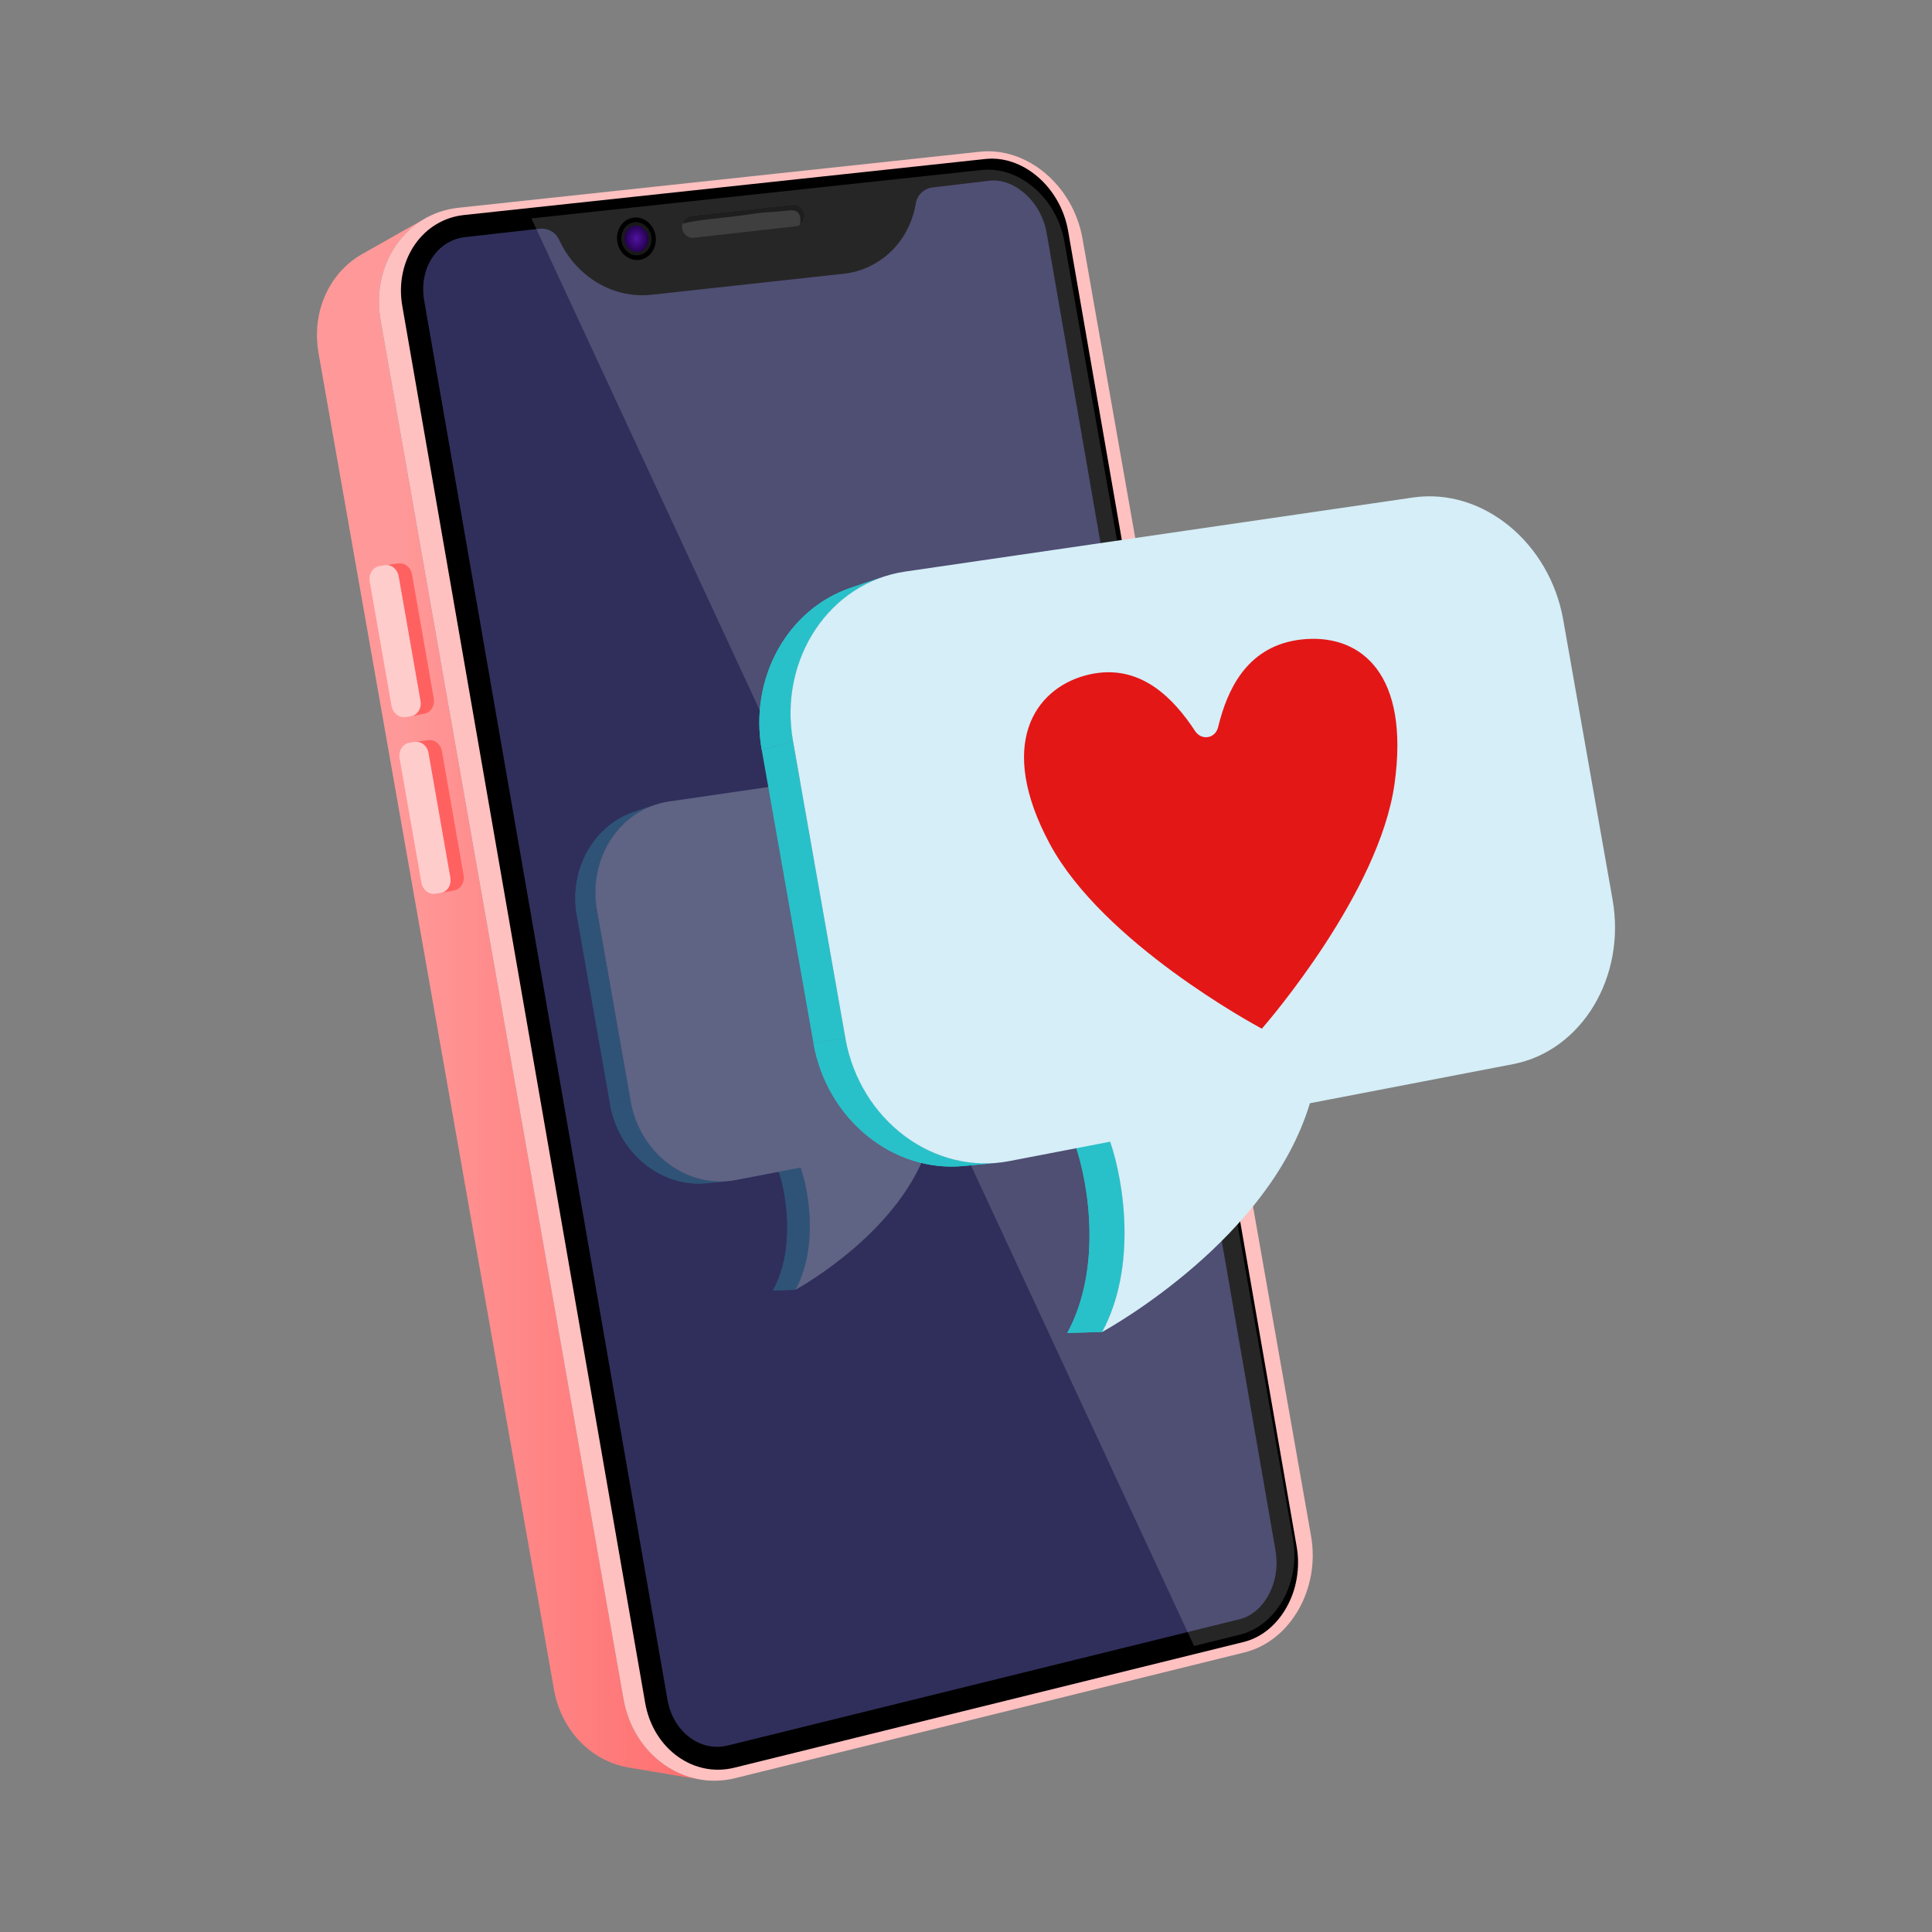 <?xml version="1.0" encoding="UTF-8"?><svg id="Layer_2" xmlns="http://www.w3.org/2000/svg" xmlns:xlink="http://www.w3.org/1999/xlink" viewBox="0 0 512 512"><rect x="0" y="0" width="512" height="512" fill="#808080" stroke="none"/><defs><style>.cls-1{fill:#ffc0c0;}.cls-1,.cls-2,.cls-3,.cls-4,.cls-5,.cls-6,.cls-7,.cls-8,.cls-9,.cls-10,.cls-11,.cls-12,.cls-13,.cls-14,.cls-15,.cls-16{stroke-width:0px;}.cls-2{fill:#302f5b;}.cls-3{fill:#1e1e1e;}.cls-17{clip-path:url(#clippath);}.cls-4{fill:none;}.cls-5{fill:url(#linear-gradient);}.cls-6{fill:url(#radial-gradient);}.cls-7{fill:#191919;}.cls-8{fill:#e41717;}.cls-9{fill:#fff;opacity:.15;}.cls-18{clip-path:url(#clippath-1);}.cls-19{clip-path:url(#clippath-4);}.cls-20{clip-path:url(#clippath-3);}.cls-21{clip-path:url(#clippath-2);}.cls-22{clip-path:url(#clippath-5);}.cls-10{fill:#000;}.cls-11{fill:#ff6161;}.cls-12{fill:#3f3f3f;}.cls-23{opacity:.25;}.cls-24,.cls-14{fill:#28c1c9;}.cls-13{fill:#fcc;}.cls-25{isolation:isolate;}.cls-15{fill:#ebffff;}.cls-16{fill:#d5eef7;}</style><linearGradient id="linear-gradient" x1="84" y1="264.74" x2="185.561" y2="264.74" gradientUnits="userSpaceOnUse"><stop offset=".21" stop-color="#f99"/><stop offset="1" stop-color="#ff6e6e"/></linearGradient><radialGradient id="radial-gradient" cx="168.66" cy="63.27" fx="168.66" fy="63.27" r="3.31" gradientTransform="translate(0 -12.654) scale(1 1.2)" gradientUnits="userSpaceOnUse"><stop offset="0" stop-color="#5212a1"/><stop offset="1" stop-color="#200049"/></radialGradient><clipPath id="clippath"><path class="cls-14" d="M210.8,341.807l-5.924.163c1.468-2.71,2.435-5.631,3.023-8.595.587-2.962.797-5.969.75-8.853-.048-2.884-.352-5.647-.793-8.122-.441-2.475-1.02-4.662-1.615-6.393l5.924-.584c.602,1.754,1.188,3.97,1.635,6.477.447,2.508.756,5.307.806,8.229.049,2.923-.161,5.97-.753,8.97-.593,3.003-1.569,5.963-3.051,8.709Z"/></clipPath><clipPath id="clippath-1"><path class="cls-14" d="M192.924,313.024l-5.722.542c-2.973.282-5.907-.066-8.673-.95-2.772-.886-5.375-2.31-7.678-4.178s-4.312-4.186-5.885-6.85c-1.574-2.666-2.714-5.678-3.289-8.938l5.434-.828c.583,3.304,1.736,6.357,3.329,9.058,1.591,2.699,3.619,5.046,5.952,6.943,2.329,1.893,4.961,3.337,7.764,4.235,2.796.896,5.762,1.249,8.767.964Z"/></clipPath><clipPath id="clippath-2"><path class="cls-14" d="M168.006,215.173l5.471-1.853c-2.676.906-5.104,2.317-7.209,4.12s-3.893,4.007-5.272,6.487-2.358,5.246-2.851,8.172c-.493,2.928-.502,6.018.051,9.151l-5.316,1.499c-.545-3.092-.535-6.141-.046-9.031.489-2.888,1.455-5.615,2.823-8.067,1.366-2.448,3.13-4.621,5.218-6.406,2.083-1.781,4.486-3.176,7.133-4.072Z"/></clipPath><clipPath id="clippath-3"><path class="cls-14" d="M292.071,352.994l-9.226.254c2.286-4.221,3.792-8.77,4.708-13.386.915-4.612,1.241-9.295,1.167-13.788-.074-4.491-.548-8.795-1.236-12.649-.687-3.854-1.588-7.261-2.515-9.956l9.225-.91c.938,2.731,1.85,6.182,2.546,10.087.696,3.905,1.178,8.265,1.254,12.816.077,4.552-.251,9.297-1.173,13.97s-2.443,9.286-4.751,13.563Z"/></clipPath><clipPath id="clippath-4"><path class="cls-14" d="M264.232,308.168l-8.912.844c-4.63.438-9.199-.103-13.506-1.479-4.317-1.379-8.37-3.597-11.957-6.506-3.593-2.914-6.716-6.52-9.165-10.667-2.452-4.151-4.226-8.842-5.121-13.919l8.463-1.29c.907,5.145,2.704,9.899,5.184,14.107,2.478,4.204,5.636,7.859,9.27,10.812,3.627,2.949,7.726,5.197,12.091,6.596s8.973,1.945,13.653,1.502Z"/></clipPath><clipPath id="clippath-5"><path class="cls-14" d="M225.425,155.779l8.521-2.886c-4.167,1.411-7.949,3.608-11.227,6.417-3.285,2.814-6.062,6.241-8.211,10.103-2.152,3.868-3.672,8.17-4.439,12.727-.768,4.56-.782,9.372.079,14.252l-8.279,2.334c-.849-4.816-.834-9.564-.072-14.065s2.266-8.744,4.396-12.563c2.127-3.813,4.875-7.197,8.126-9.977,3.244-2.774,6.986-4.946,11.109-6.342Z"/></clipPath></defs><path class="cls-5" d="M178.485,469.172c-2.215-1.185-4.258-2.729-6.053-4.579-1.797-1.852-3.347-4.011-4.574-6.423-1.227-2.414-2.131-5.08-2.636-7.946L100.864,84.923c-.118-.67-.207-1.336-.277-1.999-.023-.214-.034-.426-.052-.639-.038-.449-.07-.898-.086-1.343-.009-.247-.01-.493-.013-.739-.004-.411-.001-.819.012-1.226.008-.251.019-.501.034-.75.024-.406.06-.808.102-1.208.025-.235.047-.471.077-.704.057-.437.13-.869.208-1.299.034-.186.06-.375.098-.56.124-.609.265-1.212.428-1.804.021-.076.048-.15.07-.226.147-.515.308-1.024.485-1.525.069-.194.147-.384.22-.576.144-.377.292-.752.452-1.12.092-.212.191-.421.289-.63.16-.341.326-.678.5-1.01.108-.207.218-.412.331-.615.186-.332.381-.657.582-.979.115-.185.228-.372.348-.554.236-.358.484-.705.738-1.049.097-.132.188-.268.288-.398.358-.466.732-.919,1.122-1.357.078-.087.162-.168.241-.254.317-.345.642-.684.979-1.009.147-.142.301-.276.452-.414.308-.282.619-.562.942-.827.081-.067.162-.134.245-.199.424-.338.859-.663,1.306-.971.077-.053.156-.104.234-.156.472-.316.953-.621,1.449-.902h-.002s.001,0,.002,0l-16.745,9.485c-.312.177-.619.36-.92.551-.166.105-.327.217-.489.326-.076.051-.154.101-.229.153-.057.039-.116.075-.172.115-.292.205-.579.416-.86.635-.081.063-.158.13-.238.194-.08.064-.159.129-.238.194-.117.096-.237.188-.352.287-.194.166-.376.344-.564.516-.147.134-.297.265-.441.403-.329.316-.645.646-.955.982-.067.072-.14.138-.206.212-.009.01-.017.022-.027.032-.38.425-.744.865-1.094,1.318-.096.125-.184.256-.278.383-.198.268-.4.532-.588.809-.047.069-.088.143-.134.212-.116.176-.225.356-.337.535-.195.313-.386.628-.567.951-.111.197-.217.395-.323.595-.17.322-.331.649-.487.98-.058.124-.126.241-.182.366-.036.08-.064.164-.099.244-.156.356-.3.718-.439,1.083-.072.187-.148.372-.216.561-.02.056-.044.109-.064.165-.15.431-.283.871-.41,1.313-.021.073-.047.144-.068.218-.16.574-.298,1.157-.418,1.747-.037.18-.063.363-.096.544-.076.416-.147.833-.203,1.256-.01.078-.028.153-.037.231-.018.148-.023.301-.039.45-.025.234-.059.465-.078.7-.012.156-.013.314-.022.47-.015.241-.026.482-.034.724-.014.394-.017.789-.013,1.187.002.238.003.476.012.716.015.43.046.862.082,1.296.017.208.028.414.05.623.068.641.154,1.286.268,1.933l62.39,354.139c.489,2.773,1.366,5.353,2.558,7.689,1.191,2.335,2.697,4.424,4.445,6.217,1.746,1.791,3.733,3.287,5.888,4.435,2.152,1.147,4.472,1.948,6.886,2.353l18.98,3.185c-2.48-.416-4.864-1.242-7.076-2.425Z"/><path class="cls-1" d="M259.687,40.21c3.142-.338,6.262.06,9.212,1.065,2.943,1.003,5.718,2.611,8.176,4.697,2.455,2.083,4.595,4.644,6.276,7.557,1.679,2.911,2.9,6.177,3.517,9.673l60.57,343.818c.617,3.497.586,6.983.004,10.293-.583,3.313-1.719,6.451-3.313,9.248-1.596,2.801-3.653,5.261-6.076,7.21-2.428,1.953-5.223,3.394-8.292,4.151l-134.949,33.311c-3.385.836-6.758.877-9.956.235-3.205-.643-6.232-1.971-8.92-3.872-2.692-1.903-5.04-4.379-6.881-7.313-1.842-2.936-3.175-6.328-3.832-10.058L100.864,84.923c-.658-3.73-.566-7.373.161-10.763s2.086-6.516,3.965-9.225c1.875-2.705,4.266-4.989,7.058-6.689,2.786-1.697,5.969-2.811,9.436-3.184l138.204-14.853Z"/><path class="cls-10" d="M262.864,42.037c1.811,0,3.641.311,5.439.923,2.348.8,4.568,2.079,6.598,3.801,2.064,1.751,3.817,3.864,5.21,6.279,1.447,2.509,2.436,5.23,2.94,8.088l60.57,348.68c.504,2.858.505,5.754.003,8.606-.483,2.746-1.408,5.331-2.748,7.682-1.318,2.313-2.967,4.274-4.9,5.829-1.948,1.567-4.104,2.65-6.409,3.219l-134.949,33.311c-1.438.355-2.902.535-4.352.535-1.166,0-2.338-.116-3.482-.346-2.521-.506-4.899-1.54-7.069-3.074-2.207-1.561-4.081-3.555-5.569-5.927-1.565-2.494-2.629-5.293-3.162-8.318L106.625,81.162c-.533-3.025-.491-6.019.127-8.898.587-2.738,1.666-5.253,3.206-7.475,1.514-2.184,3.395-3.969,5.591-5.306,2.254-1.373,4.753-2.215,7.426-2.502l138.204-14.853c.555-.06,1.122-.09,1.685-.09"/><path class="cls-2" d="M143.557,60.58c-.195,0-.392.011-.59.033l-19.613,2.214c-1.774.191-3.413.74-4.885,1.634-1.453.882-2.705,2.071-3.723,3.534-1.07,1.537-1.823,3.292-2.238,5.216-.449,2.08-.478,4.26-.086,6.48l64.465,370.766c.391,2.216,1.164,4.255,2.297,6.054,1.049,1.667,2.356,3.058,3.887,4.136,1.457,1.027,3.04,1.716,4.708,2.048,1.684.337,3.426.291,5.138-.131l135.669-33.471c1.424-.352,2.775-1.035,4.016-2.031,1.326-1.063,2.47-2.428,3.403-4.057,1.209-2.112,1.955-4.477,2.22-7.029.172-1.661.088-3.477-.251-5.395l-60.603-348.868c-.375-2.125-1.114-4.155-2.196-6.025-1.033-1.787-2.327-3.343-3.843-4.626-1.433-1.212-2.975-2.104-4.584-2.649-1.505-.51-3.023-.69-4.468-.534l-15.165,1.801c-2.238.266-4.054,1.997-4.418,4.21-.042.257-.088.514-.139.771-.593,3.001-1.728,5.789-3.376,8.287-1.721,2.608-3.909,4.765-6.502,6.41-2.734,1.734-5.763,2.802-9.002,3.174l-50.923,5.569c-3.161.361-6.462.038-9.562-.962-2.938-.947-5.66-2.459-8.089-4.492-2.355-1.971-4.338-4.354-5.894-7.081-.39-.683-.755-1.392-1.084-2.106-.817-1.774-2.605-2.88-4.568-2.88Z"/><path class="cls-9" d="M339.904,424.152c1.34-2.351,2.265-4.936,2.748-7.682.502-2.852.501-5.748-.003-8.606l-60.57-343.818c-.504-2.858-1.493-5.579-2.94-8.088-1.393-2.415-3.146-4.528-5.21-6.279-2.03-1.722-4.25-3.001-6.598-3.801-1.798-.612-3.627-.923-5.439-.923-.562,0-1.129.03-1.685.09l-119.378,12.83,175.606,378.328,12.16-3.002c2.305-.569,4.461-1.652,6.409-3.219,1.933-1.555,3.581-3.516,4.9-5.829Z"/><path class="cls-12" d="M210.262,54.207c.357-.039.707.004,1.034.116s.631.293.895.528.49.525.66.854.285.699.329,1.095.013.782-.081,1.141-.25.691-.456.978-.463.531-.757.712-.626.301-.984.341l-27.157,3.048c-.364.041-.721-.002-1.054-.114s-.643-.294-.913-.531-.5-.529-.673-.862-.291-.707-.335-1.107-.012-.791.084-1.154.256-.699.468-.989.473-.536.774-.719.639-.303,1.003-.343l27.163-2.993Z"/><path class="cls-3" d="M213.181,56.802c-.044-.396-.159-.766-.329-1.095-.17-.33-.396-.619-.66-.854-.265-.235-.568-.416-.895-.528-.327-.112-.677-.156-1.034-.116l-27.163,2.993c-.364.04-.703.16-1.003.343-.301.183-.563.428-.774.719-.211.291-.371.626-.468.989-.001.005-.001.01-.003.015,2.683-.638,5.43-.998,8.169-1.298,3.022-.331,6.037-.648,9.045-1.089,2.18-.319,4.444-.662,6.683-.697.474-.047.949-.093,1.424-.131.721-.057,1.43-.105,2.146-.205.629-.088,1.263-.168,1.896-.079,1.097.154,1.736.851,1.865,1.933.072.599.037,1.2-.092,1.789-.006.027-.014.053-.02.08.258-.174.49-.39.676-.65.206-.287.363-.619.456-.978s.125-.745.081-1.141Z"/><path class="cls-10" d="M167.684,57.696c.697-.122,1.389-.082,2.042.095s1.269.489,1.814.913c.545.424,1.02.959,1.393,1.58.372.621.643,1.328.778,2.096s.123,1.525-.014,2.236-.401,1.376-.768,1.961-.839,1.089-1.392,1.479c-.554.389-1.19.663-1.887.787s-1.389.086-2.043-.089-1.272-.487-1.819-.91-1.024-.959-1.398-1.581-.645-1.331-.781-2.101c-.136-.77-.123-1.529.015-2.242s.404-1.379.773-1.964.842-1.089,1.398-1.477,1.192-.66,1.89-.782Z"/><path class="cls-7" d="M167.9,58.926c.543-.095,1.082-.064,1.592.074s.989.381,1.414.712.795.747,1.085,1.231.501,1.035.606,1.634.096,1.188-.011,1.742-.312,1.073-.599,1.528-.654.849-1.085,1.152-.927.517-1.47.614-1.082.067-1.592-.069-.991-.379-1.417-.709-.798-.748-1.089-1.232c-.292-.485-.503-1.037-.609-1.638s-.096-1.192.012-1.747c.108-.555.315-1.075.602-1.531s.656-.849,1.089-1.151.929-.515,1.473-.61Z"/><path class="cls-6" d="M168.062,59.855c.427-.075.851-.05,1.251.058s.777.3,1.112.56.625.588.853.968.394.814.477,1.284.076.934-.009,1.37-.246.843-.471,1.202-.514.667-.853.906-.729.406-1.156.482-.851.053-1.252-.054-.779-.298-1.114-.558-.627-.588-.856-.969-.395-.816-.479-1.287-.076-.937.009-1.374c.085-.437.247-.845.473-1.203s.516-.667.856-.905.731-.405,1.158-.479Z"/><path class="cls-11" d="M122.887,232.033l-5.77-32.926c-.074-.467-.229-.899-.448-1.282-.219-.383-.5-.715-.825-.983-.325-.268-.694-.47-1.088-.592-.393-.122-.812-.163-1.235-.109-1.195.153-2.389.306-3.584.459.426-.055.846-.013,1.242.11.396.123.766.327,1.093.596.327.269.61.604.83.99.22.385.376.821.451,1.291l5.796,33.09c.074.47.059.932-.031,1.367-.09.434-.256.84-.485,1.197-.228.357-.518.665-.857.904-.338.239-.725.408-1.147.487l3.551-.668c.42-.079.805-.247,1.142-.484.337-.237.625-.544.852-.898.227-.355.392-.758.482-1.19.09-.431.105-.891.031-1.358Z"/><path class="cls-13" d="M109.834,196.614c.435-.072.866-.042,1.273.074s.789.316,1.126.585.629.608.856.999.388.834.464,1.314l5.796,33.09c.076.479.059.951-.037,1.393s-.269.854-.507,1.214-.539.669-.891.903-.752.396-1.188.462l-1.356.205c-.434.066-.863.03-1.269-.09s-.786-.324-1.121-.597-.627-.613-.853-1.004-.387-.835-.462-1.313l-5.784-33.013c-.075-.478-.059-.949.035-1.391s.266-.856.502-1.218.535-.674.883-.913.746-.405,1.179-.476l1.353-.222Z"/><path class="cls-11" d="M114.973,185.204l-5.77-32.926c-.074-.467-.229-.899-.448-1.282-.219-.383-.5-.715-.825-.983-.325-.268-.694-.47-1.088-.592-.393-.122-.812-.163-1.235-.109-1.195.153-2.389.306-3.584.459.426-.055.846-.013,1.242.11.396.123.766.327,1.093.596.327.269.61.604.83.99.22.385.376.821.451,1.291l5.796,33.09c.074.47.059.932-.031,1.367-.09.434-.256.84-.485,1.197-.228.357-.518.665-.857.904-.338.239-.725.408-1.147.487l3.551-.668c.42-.079.805-.247,1.142-.484.337-.237.625-.544.852-.898.227-.355.392-.758.482-1.19.09-.431.105-.891.031-1.358Z"/><path class="cls-13" d="M101.92,149.786c.435-.072.866-.042,1.273.074s.789.316,1.126.585.629.608.856.999.388.834.464,1.314l5.796,33.09c.076.479.059.951-.037,1.393s-.269.854-.507,1.214-.539.669-.891.903-.752.396-1.188.462l-1.356.205c-.434.066-.863.03-1.269-.09s-.786-.324-1.121-.597-.627-.613-.853-1.004-.387-.835-.462-1.313l-5.784-33.013c-.075-.478-.059-.949.035-1.391s.266-.856.502-1.218.535-.674.883-.913.746-.405,1.179-.476l1.353-.222Z"/><g class="cls-23"><g class="cls-25"><path class="cls-24" d="M210.8,341.807l-5.924.163c1.468-2.71,2.435-5.631,3.023-8.595.587-2.962.797-5.969.75-8.853-.048-2.884-.352-5.647-.793-8.122-.441-2.475-1.02-4.662-1.615-6.393l5.924-.584c.602,1.754,1.188,3.97,1.635,6.477.447,2.508.756,5.307.806,8.229.049,2.923-.161,5.97-.753,8.97-.593,3.003-1.569,5.963-3.051,8.709Z"/><g class="cls-17"><g class="cls-25"><path class="cls-14" d="M210.8,341.807l-5.924.163c1.468-2.71,2.435-5.631,3.023-8.595.587-2.962.797-5.969.75-8.853-.048-2.884-.352-5.647-.793-8.122-.441-2.475-1.02-4.662-1.615-6.393l5.924-.584c.602,1.754,1.188,3.97,1.635,6.477.447,2.508.756,5.307.806,8.229.049,2.923-.161,5.97-.753,8.97-.593,3.003-1.569,5.963-3.051,8.709"/></g></g></g><g class="cls-25"><path class="cls-24" d="M192.924,313.024l-5.722.542c-2.973.282-5.907-.066-8.673-.95-2.772-.886-5.375-2.31-7.678-4.178s-4.312-4.186-5.885-6.85c-1.574-2.666-2.714-5.678-3.289-8.938l5.434-.828c.583,3.304,1.736,6.357,3.329,9.058,1.591,2.699,3.619,5.046,5.952,6.943,2.329,1.893,4.961,3.337,7.764,4.235,2.796.896,5.762,1.249,8.767.964Z"/><g class="cls-18"><g class="cls-25"><path class="cls-14" d="M192.924,313.024l-5.722.542c-2.973.282-5.907-.066-8.673-.95-2.772-.886-5.375-2.31-7.678-4.178s-4.312-4.186-5.885-6.85c-1.574-2.666-2.714-5.678-3.289-8.938l5.434-.828c.583,3.304,1.736,6.357,3.329,9.058,1.591,2.699,3.619,5.046,5.952,6.943,2.329,1.893,4.961,3.337,7.764,4.235,2.796.896,5.762,1.249,8.767.964"/></g></g></g><polygon class="cls-14" points="167.112 291.823 161.678 292.651 152.879 242.75 158.195 241.251 167.112 291.823"/><g class="cls-25"><path class="cls-24" d="M168.006,215.173l5.471-1.853c-2.676.906-5.104,2.317-7.209,4.12s-3.893,4.007-5.272,6.487-2.358,5.246-2.851,8.172c-.493,2.928-.502,6.018.051,9.151l-5.316,1.499c-.545-3.092-.535-6.141-.046-9.031.489-2.888,1.455-5.615,2.823-8.067,1.366-2.448,3.13-4.621,5.218-6.406,2.083-1.781,4.486-3.176,7.133-4.072Z"/><g class="cls-21"><g class="cls-25"><path class="cls-14" d="M158.195,241.251l-5.316,1.499c-.399-2.26-.501-4.498-.335-6.667.165-2.168.597-4.268,1.265-6.254.668-1.984,1.572-3.854,2.682-5.565,1.109-1.709,2.423-3.259,3.913-4.606l5.39-1.8c-1.505,1.364-2.834,2.934-3.954,4.664-1.122,1.733-2.035,3.627-2.71,5.636-.675,2.012-1.111,4.139-1.277,6.336-.166,2.198-.062,4.466.342,6.756"/><path class="cls-14" d="M165.793,217.858l-5.39,1.8c.547-.495,1.119-.963,1.712-1.401s1.208-.846,1.844-1.223,1.291-.721,1.966-1.032,1.368-.588,2.08-.828l5.471-1.853c-.719.244-1.42.523-2.102.838s-1.345.663-1.987,1.044-1.264.794-1.864,1.238-1.177.917-1.73,1.418"/></g></g></g><path class="cls-15" d="M263.706,199.802c2.959-.432,5.896-.165,8.672.684,2.768.846,5.377,2.272,7.688,4.161,2.306,1.886,4.318,4.234,5.897,6.933,1.577,2.696,2.725,5.744,3.305,9.033l8.396,47.618c.58,3.289.543,6.537-.02,9.595s-1.654,5.934-3.181,8.468c-1.53,2.538-3.499,4.738-5.818,6.444-2.324,1.71-4.999,2.926-7.935,3.492l-34.553,6.65c-1.722,5.747-4.676,10.983-8.169,15.625-3.506,4.66-7.559,8.725-11.453,12.103-3.909,3.391-7.656,6.087-10.521,7.988-2.873,1.907-4.853,3.01-5.213,3.211,1.482-2.746,2.458-5.705,3.051-8.709.592-3.001.803-6.047.753-8.97-.049-2.922-.358-5.722-.806-8.229-.447-2.508-1.033-4.724-1.635-6.477l-17.176,3.306c-3.187.613-6.363.491-9.375-.255-3.02-.749-5.874-2.125-8.407-4.016-2.538-1.895-4.752-4.305-6.486-7.115s-2.99-6.025-3.606-9.518l-8.917-50.572c-.616-3.493-.535-6.931.138-10.151.672-3.217,1.932-6.215,3.674-8.833,1.739-2.613,3.956-4.847,6.545-6.544,2.582-1.693,5.533-2.85,8.745-3.319l86.408-12.602Z"/></g><g class="cls-25"><path class="cls-24" d="M292.071,352.994l-9.226.254c2.286-4.221,3.792-8.77,4.708-13.386.915-4.612,1.241-9.295,1.167-13.788-.074-4.491-.548-8.795-1.236-12.649-.687-3.854-1.588-7.261-2.515-9.956l9.225-.91c.938,2.731,1.85,6.182,2.546,10.087.696,3.905,1.178,8.265,1.254,12.816.077,4.552-.251,9.297-1.173,13.97s-2.443,9.286-4.751,13.563Z"/><g class="cls-20"><g class="cls-25"><path class="cls-14" d="M292.071,352.994l-9.226.254c2.286-4.221,3.792-8.77,4.708-13.386.915-4.612,1.241-9.295,1.167-13.788-.074-4.491-.548-8.795-1.236-12.649-.687-3.854-1.588-7.261-2.515-9.956l9.225-.91c.938,2.731,1.85,6.182,2.546,10.087.696,3.905,1.178,8.265,1.254,12.816.077,4.552-.251,9.297-1.173,13.97s-2.443,9.286-4.751,13.563"/></g></g></g><g class="cls-25"><path class="cls-24" d="M264.232,308.168l-8.912.844c-4.63.438-9.199-.103-13.506-1.479-4.317-1.379-8.37-3.597-11.957-6.506-3.593-2.914-6.716-6.52-9.165-10.667-2.452-4.151-4.226-8.842-5.121-13.919l8.463-1.29c.907,5.145,2.704,9.899,5.184,14.107,2.478,4.204,5.636,7.859,9.27,10.812,3.627,2.949,7.726,5.197,12.091,6.596s8.973,1.945,13.653,1.502Z"/><g class="cls-19"><g class="cls-25"><path class="cls-14" d="M264.232,308.168l-8.912.844c-4.63.438-9.199-.103-13.506-1.479-4.317-1.379-8.37-3.597-11.957-6.506-3.593-2.914-6.716-6.52-9.165-10.667-2.452-4.151-4.226-8.842-5.121-13.919l8.463-1.29c.907,5.145,2.704,9.899,5.184,14.107,2.478,4.204,5.636,7.859,9.27,10.812,3.627,2.949,7.726,5.197,12.091,6.596s8.973,1.945,13.653,1.502"/></g></g></g><polygon class="cls-14" points="224.034 275.151 215.57 276.441 201.867 198.726 210.146 196.391 224.034 275.151"/><g class="cls-25"><path class="cls-24" d="M225.425,155.779l8.521-2.886c-4.167,1.411-7.949,3.608-11.227,6.417-3.285,2.814-6.062,6.241-8.211,10.103-2.152,3.868-3.672,8.17-4.439,12.727-.768,4.56-.782,9.372.079,14.252l-8.279,2.334c-.849-4.816-.834-9.564-.072-14.065s2.266-8.744,4.396-12.563c2.127-3.813,4.875-7.197,8.126-9.977,3.244-2.774,6.986-4.946,11.109-6.342Z"/><g class="cls-22"><g class="cls-25"><path class="cls-14" d="M210.146,196.391l-8.279,2.334c-.621-3.52-.78-7.005-.522-10.384.257-3.377.929-6.647,1.97-9.739,1.04-3.09,2.448-6.001,4.177-8.666s3.774-5.075,6.094-7.174l8.394-2.803c-2.345,2.124-4.413,4.569-6.158,7.264-1.747,2.699-3.17,5.648-4.22,8.778s-1.73,6.445-1.988,9.867-.097,6.955.533,10.522"/><path class="cls-14" d="M221.98,159.96l-8.394,2.803c.853-.771,1.742-1.5,2.666-2.182.923-.682,1.881-1.318,2.871-1.905.989-.586,2.011-1.123,3.062-1.607,1.051-.484,2.131-.915,3.239-1.29l8.521-2.886c-1.12.379-2.212.815-3.274,1.305s-2.095,1.033-3.095,1.626-1.969,1.237-2.902,1.928c-.934.691-1.833,1.428-2.695,2.209"/></g></g></g><path class="cls-16" d="M374.465,131.84c4.609-.672,9.183-.256,13.505,1.065,4.311,1.318,8.374,3.538,11.973,6.48,3.592,2.937,6.724,6.595,9.183,10.798s4.243,8.946,5.146,14.068l13.076,74.158c.903,5.122.845,10.18-.031,14.943-.877,4.767-2.576,9.242-4.954,13.188-2.383,3.953-5.45,7.378-9.06,10.036-3.619,2.664-7.786,4.558-12.358,5.438l-53.811,10.357c-2.682,8.95-7.282,17.104-12.722,24.334-5.461,7.257-11.772,13.589-17.836,18.849-6.088,5.281-11.924,9.48-16.385,12.441-4.474,2.969-7.557,4.688-8.119,5.001,2.308-4.276,3.828-8.885,4.751-13.563s1.25-9.417,1.173-13.97c-.077-4.55-.558-8.911-1.254-12.816-.696-3.905-1.608-7.356-2.546-10.087l-26.75,5.149c-4.963.955-9.909.765-14.601-.398-4.703-1.166-9.148-3.309-13.093-6.254-3.953-2.951-7.401-6.704-10.102-11.081-2.704-4.382-4.657-9.384-5.616-14.823l-13.887-78.759c-.959-5.44-.832-10.793.215-15.809,1.046-5.01,3.009-9.679,5.722-13.756,2.708-4.07,6.161-7.548,10.193-10.191,4.021-2.636,8.616-4.439,13.619-5.169l134.569-19.626Z"/><path class="cls-8" d="M290.142,178.46c3.128-.516,6-.355,8.636.309,2.633.664,5.033,1.831,7.218,3.331,2.184,1.499,4.154,3.33,5.932,5.323,1.777,1.992,3.361,4.147,4.773,6.294.216.33.462.609.729.838s.554.41.852.542.608.217.919.256.624.031.929-.021.601-.148.881-.286.542-.319.778-.541.446-.485.62-.787.312-.644.406-1.023c.602-2.487,1.373-5.036,2.398-7.494s2.301-4.822,3.913-6.944c1.611-2.12,3.558-3.997,5.923-5.48s5.141-2.566,8.418-3.107c.225-.037.453-.072.683-.104s.463-.061.697-.088.472-.051.712-.072.482-.04.726-.056c3.672-.234,7.215.246,10.4,1.547,3.181,1.299,6.005,3.418,8.247,6.463,2.24,3.042,3.899,7.012,4.749,12.017.85,5.005.893,11.052-.102,18.252-.999,7.208-3.582,14.737-6.924,22.012-3.349,7.29-7.463,14.33-11.508,20.535-4.054,6.219-8.039,11.596-11.112,15.537-3.078,3.947-5.237,6.448-5.63,6.903-.523-.283-3.402-1.842-7.648-4.428-4.253-2.591-9.882-6.215-15.892-10.625-6.024-4.42-12.431-9.63-18.215-15.375-5.796-5.757-10.962-12.047-14.477-18.606-3.519-6.566-5.529-12.406-6.354-17.53-.826-5.124-.467-9.526.748-13.222,1.213-3.692,3.28-6.675,5.87-8.966,2.587-2.287,5.695-3.883,8.997-4.805.231-.064.461-.125.689-.182s.455-.111.681-.161.45-.097.673-.14.445-.083.666-.119Z"/><rect class="cls-4" width="512" height="512"/></svg>